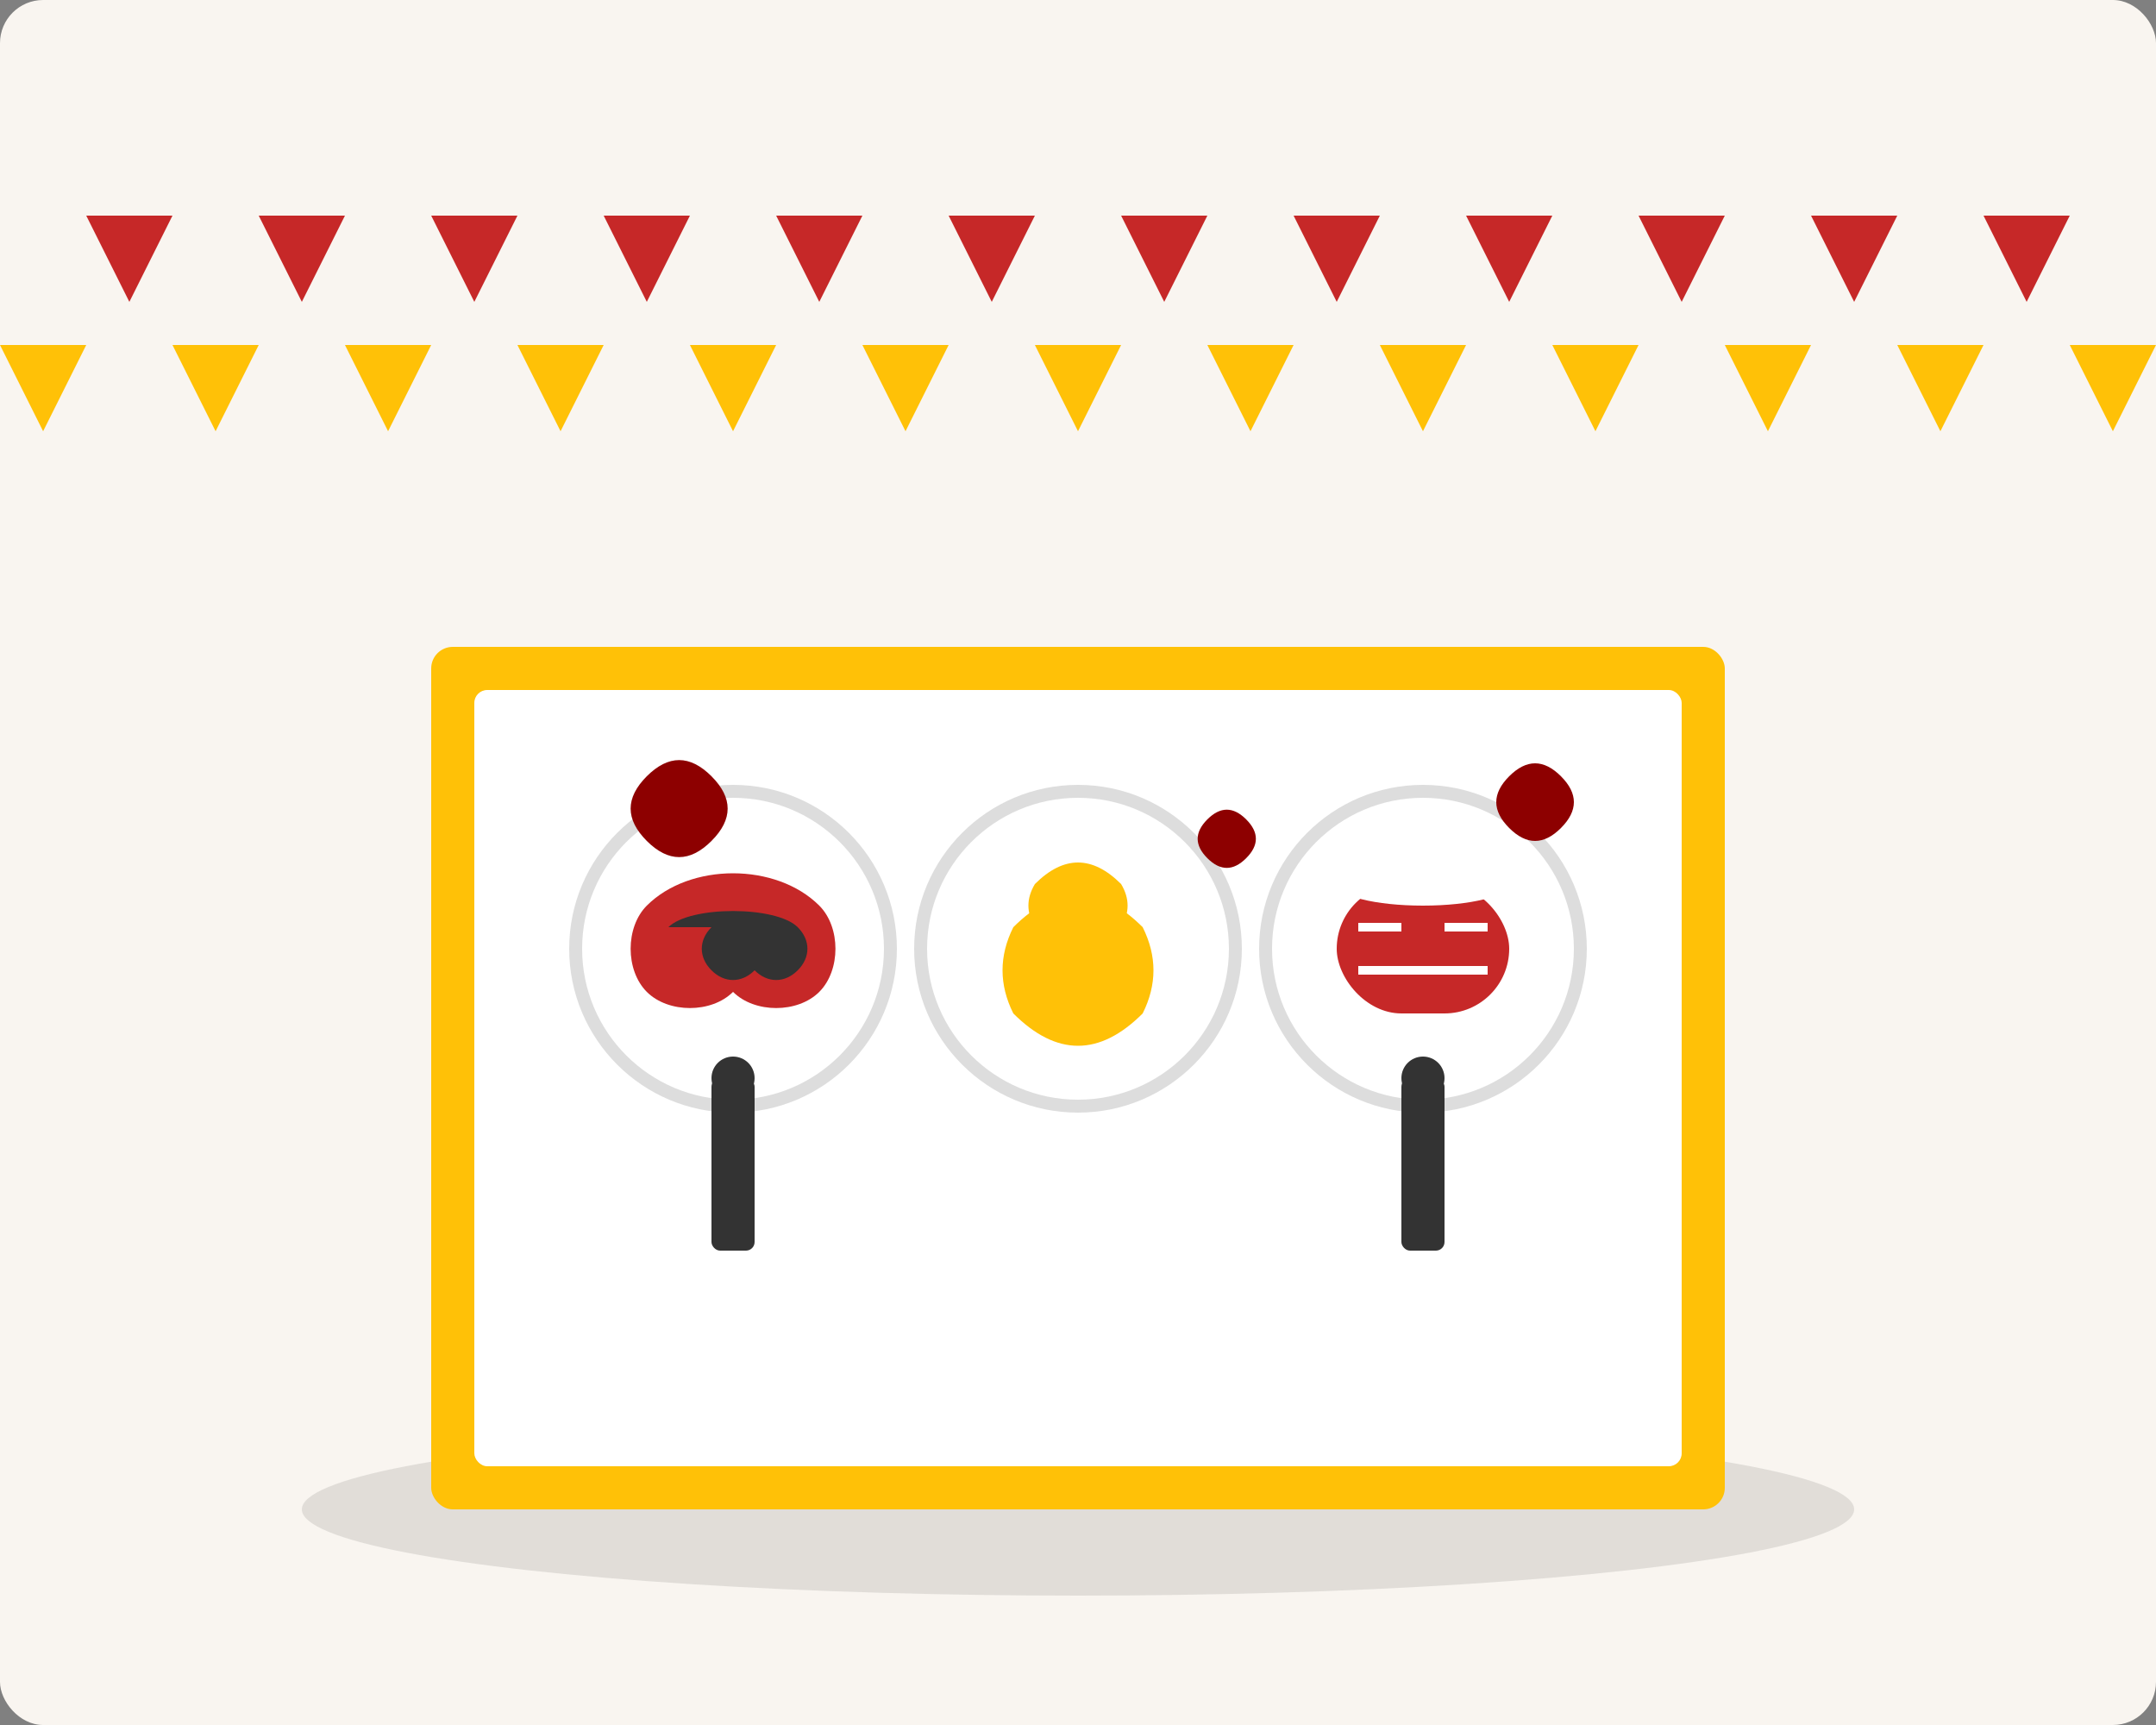 <svg xmlns="http://www.w3.org/2000/svg" width="500" height="400" viewBox="0 0 500 400">
  <rect x="0" y="0" width="500" height="400" fill="#808080" stroke="none"/>
  <defs>
    <style>
      .primary { fill: #c62828; }
      .secondary { fill: #8d0000; }
      .accent { fill: #ffc107; }
      .background { fill: #f9f5f0; }
      .dark { fill: #333333; }
      .white { fill: #ffffff; }
      .gray { fill: #dddddd; }
      .shadow { fill: rgba(0,0,0,0.1); }
    </style>
  </defs>
  
  <!-- Background -->
  <rect class="background" x="0" y="0" width="500" height="400" rx="10" />
  
  <!-- Main Table -->
  <ellipse class="shadow" cx="250" cy="350" rx="180" ry="20" />
  <rect class="accent" x="100" y="150" width="300" height="200" rx="5" />
  <rect class="white" x="110" y="160" width="280" height="180" rx="3" />
  
  <!-- Plates and Dishes -->
  
  <!-- Plate 1 - Bigos -->
  <circle class="white" cx="170" cy="220" r="40" />
  <circle class="gray" cx="170" cy="220" r="38" />
  <circle class="white" cx="170" cy="220" r="35" />
  
  <!-- Bigos -->
  <path class="primary" d="M150,210 C160,200 180,200 190,210 C195,215 195,225 190,230 C185,235 175,235 170,230 C165,235 155,235 150,230 C145,225 145,215 150,210 Z" />
  <path class="dark" d="M155,215 C160,210 180,210 185,215 C188,218 188,222 185,225 C182,228 178,228 175,225 C172,228 168,228 165,225 C162,222 162,218 165,215 Z" />
  
  <!-- Plate 2 - Pierogi -->
  <circle class="white" cx="250" cy="220" r="40" />
  <circle class="gray" cx="250" cy="220" r="38" />
  <circle class="white" cx="250" cy="220" r="35" />
  
  <!-- Pierogi -->
  <path class="accent" d="M235,215 Q250,200 265,215 Q270,225 265,235 Q250,250 235,235 Q230,225 235,215 Z" />
  <path class="accent" d="M240,205 Q250,195 260,205 Q263,210 260,215 Q250,225 240,215 Q237,210 240,205 Z" />
  
  <!-- Plate 3 - Żurek -->
  <circle class="white" cx="330" cy="220" r="40" />
  <circle class="gray" cx="330" cy="220" r="38" />
  <circle class="white" cx="330" cy="220" r="35" />
  
  <!-- Żurek -->
  <rect class="primary" x="310" y="205" width="40" height="30" rx="15" />
  <ellipse class="white" cx="330" cy="205" rx="20" ry="5" />
  <path class="white" d="M315,215 L325,215 M335,215 L345,215 M315,225 L345,225" stroke="white" stroke-width="2" />
  
  <!-- Herbs and Spices -->
  <g transform="translate(150, 180)">
    <path class="secondary" d="M0,0 C5,-5 10,-5 15,0 C20,5 20,10 15,15 C10,20 5,20 0,15 C-5,10 -5,5 0,0 Z" />
  </g>
  <g transform="translate(280, 190)">
    <path class="secondary" d="M0,0 C3,-3 6,-3 9,0 C12,3 12,6 9,9 C6,12 3,12 0,9 C-3,6 -3,3 0,0 Z" />
  </g>
  <g transform="translate(350, 180)">
    <path class="secondary" d="M0,0 C4,-4 8,-4 12,0 C16,4 16,8 12,12 C8,16 4,16 0,12 C-4,8 -4,4 0,0 Z" />
  </g>
  
  <!-- Cutlery -->
  <g transform="translate(170, 290)">
    <rect class="dark" x="-5" y="-40" width="10" height="40" rx="2" />
    <circle class="dark" cx="0" cy="-40" r="5" />
  </g>
  <g transform="translate(330, 290)">
    <rect class="dark" x="-5" y="-40" width="10" height="40" rx="2" />
    <circle class="dark" cx="0" cy="-40" r="5" />
    <path class="dark" d="M-3,-10 L-3,-30 C-3,-35 3,-35 3,-30 L3,-10" />
  </g>
  
  <!-- Traditional Pattern Border -->
  <g transform="translate(0, 50)">
    <path class="primary" d="M20,0 L40,0 L30,20 Z M60,0 L80,0 L70,20 Z M100,0 L120,0 L110,20 Z M140,0 L160,0 L150,20 Z M180,0 L200,0 L190,20 Z M220,0 L240,0 L230,20 Z M260,0 L280,0 L270,20 Z M300,0 L320,0 L310,20 Z M340,0 L360,0 L350,20 Z M380,0 L400,0 L390,20 Z M420,0 L440,0 L430,20 Z M460,0 L480,0 L470,20 Z" />
  </g>
  <g transform="translate(0, 80)">
    <path class="accent" d="M0,0 L20,0 L10,20 Z M40,0 L60,0 L50,20 Z M80,0 L100,0 L90,20 Z M120,0 L140,0 L130,20 Z M160,0 L180,0 L170,20 Z M200,0 L220,0 L210,20 Z M240,0 L260,0 L250,20 Z M280,0 L300,0 L290,20 Z M320,0 L340,0 L330,20 Z M360,0 L380,0 L370,20 Z M400,0 L420,0 L410,20 Z M440,0 L460,0 L450,20 Z M480,0 L500,0 L490,20 Z" />
  </g>
</svg>
